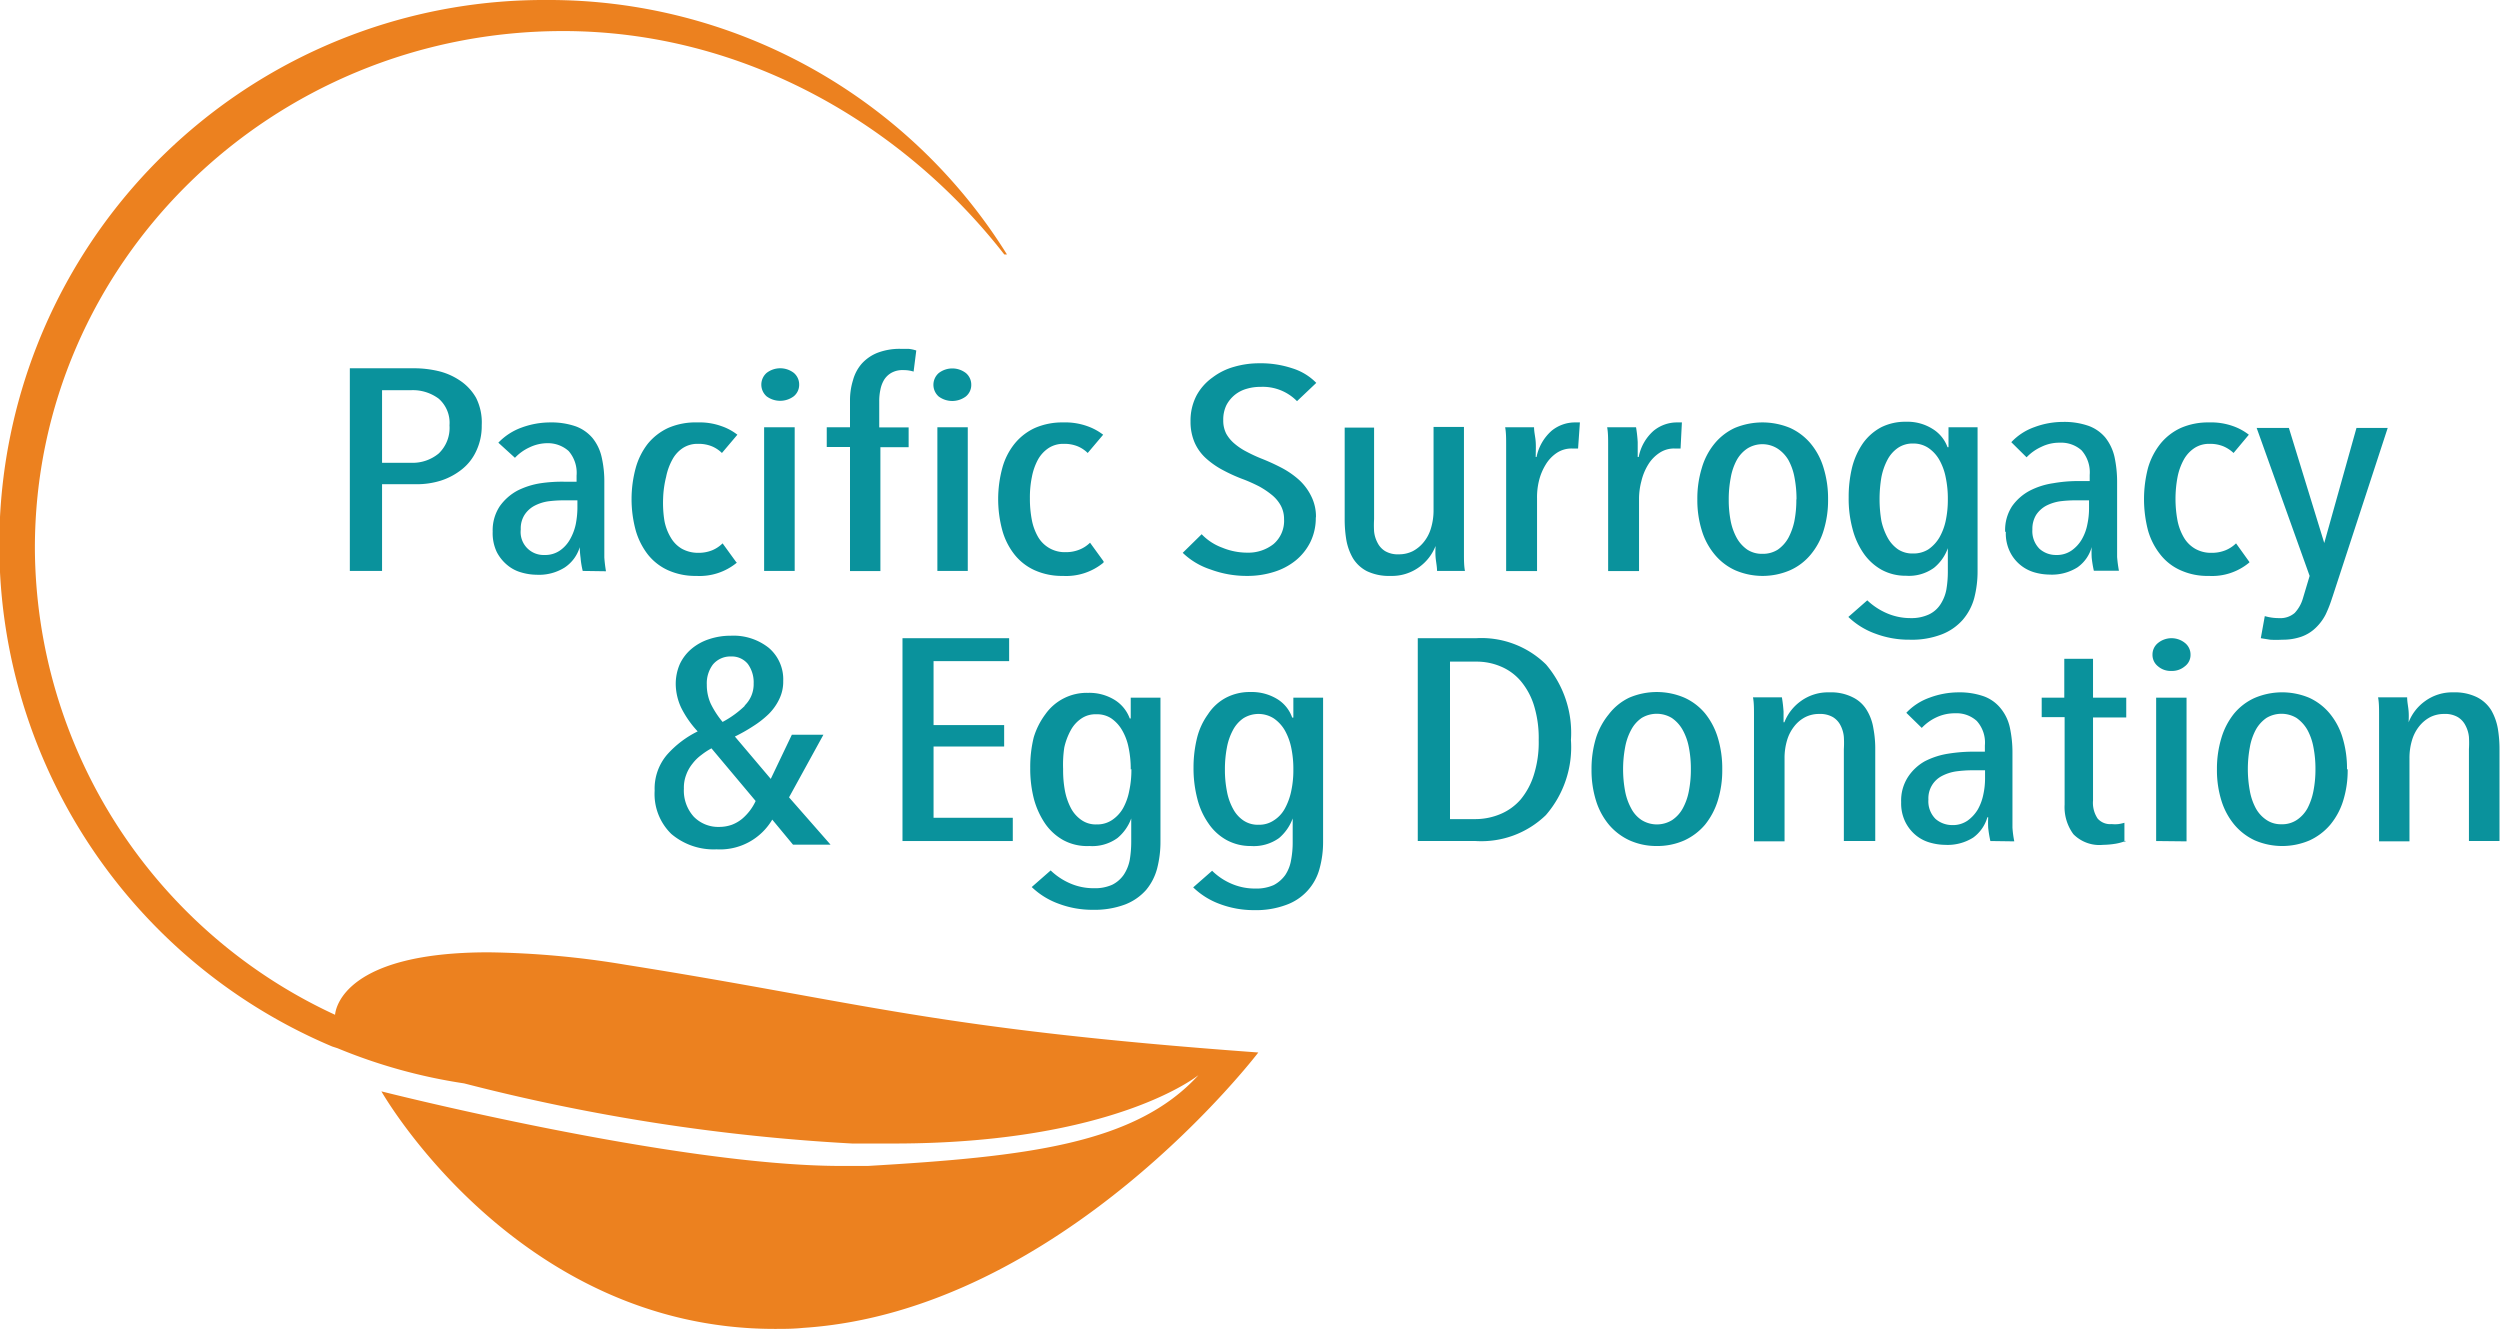 <svg id="Layer_1" data-name="Layer 1" xmlns="http://www.w3.org/2000/svg" viewBox="0 0 150.5 80"><defs><style>.cls-1{fill:#ec811f;}.cls-2{fill:#0a929c;}</style></defs><path class="cls-1" d="M32.88,0A32.79,32.79,0,0,0,20,63v0l.31.1a32.53,32.53,0,0,0,7.63,2.12,119.11,119.11,0,0,0,23.37,3.62c.86,0,1.69,0,2.49,0,13.32,0,18.35-4.12,18.35-4.12-3.8,4.17-10.37,4.91-19.91,5.47-.51,0-1,0-1.59,0-10,0-27.69-4.49-27.69-4.49S31.07,80,46.63,80c.55,0,1.12,0,1.7-.06,15.56-1,27.42-16.58,27.42-16.58-19.6-1.43-23.71-3-38.08-5.28a53.66,53.66,0,0,0-8.26-.75c-8.59,0-9.2,3.31-9.24,3.76A31.1,31.1,0,0,1,2.1,33C2.1,15.81,16.34,1.87,33.9,1.87c10.86,0,20.46,5.62,26.56,13.45l.16,0A32.49,32.49,0,0,0,32.88,0"/><path class="cls-2" d="M94.57,44.54a6.24,6.24,0,0,1-1.51,4.53,5.58,5.58,0,0,1-4.22,1.56H85.35V38.42h3.51A5.55,5.55,0,0,1,93.07,40a6.35,6.35,0,0,1,1.5,4.55m-1.94,0a6.66,6.66,0,0,0-.29-2.1A4.25,4.25,0,0,0,91.55,41a3.18,3.18,0,0,0-1.21-.88,3.7,3.7,0,0,0-1.49-.29H87.29v9.48h1.56A3.88,3.88,0,0,0,90.34,49a3.29,3.29,0,0,0,1.21-.88,4.34,4.34,0,0,0,.79-1.48,6.49,6.49,0,0,0,.29-2.08"/><path class="cls-2" d="M119.82,50.63a7.22,7.22,0,0,1-.13-.79,5.84,5.84,0,0,1,0-.64h-.05a2.29,2.29,0,0,1-.85,1.22,2.88,2.88,0,0,1-1.69.44,3.44,3.44,0,0,1-.93-.14,2.32,2.32,0,0,1-.85-.45,2.45,2.45,0,0,1-.62-.79,2.55,2.55,0,0,1-.25-1.19,2.61,2.61,0,0,1,.42-1.53,2.92,2.92,0,0,1,1-.93,4.64,4.64,0,0,1,1.42-.46,9.62,9.62,0,0,1,1.48-.12h.72v-.38A1.94,1.94,0,0,0,119,43.4a1.8,1.8,0,0,0-1.3-.46,2.59,2.59,0,0,0-1.12.24,2.9,2.9,0,0,0-.89.64l-.93-.91a3.55,3.55,0,0,1,1.4-.91,5,5,0,0,1,1.71-.32,4.41,4.41,0,0,1,1.56.24,2.32,2.32,0,0,1,1,.71,2.75,2.75,0,0,1,.56,1.15,7.14,7.14,0,0,1,.16,1.54v3.5c0,.3,0,.62,0,1a6,6,0,0,0,.11.83Zm-.28-4.26h-.8a7.48,7.48,0,0,0-1,.07,2.7,2.7,0,0,0-.83.27,1.51,1.51,0,0,0-.82,1.42,1.5,1.5,0,0,0,.43,1.17,1.53,1.53,0,0,0,1,.37,1.55,1.55,0,0,0,.93-.27,2.24,2.24,0,0,0,.62-.68,3.09,3.09,0,0,0,.33-.91,4.49,4.49,0,0,0,.1-.94v-.5Z"/><path class="cls-2" d="M131.87,39.41a.85.85,0,0,1-.34.7,1.19,1.19,0,0,1-.81.28,1.16,1.16,0,0,1-.81-.28.87.87,0,0,1-.33-.7.89.89,0,0,1,.33-.7,1.29,1.29,0,0,1,1.63,0,.89.89,0,0,1,.33.7M129.8,50.63V42h1.83v8.65Z"/><path class="cls-2" d="M148.63,50.63V45.1a6.23,6.23,0,0,0,0-.74,1.86,1.86,0,0,0-.21-.69,1.23,1.23,0,0,0-.46-.5,1.51,1.51,0,0,0-.82-.19,1.85,1.85,0,0,0-.84.19,2.11,2.11,0,0,0-.67.56,2.47,2.47,0,0,0-.43.84,3.71,3.71,0,0,0-.15,1.08v5h-1.83V44.17c0-.35,0-.72,0-1.12s0-.75-.06-1.07h1.75c0,.28.07.57.09.86s0,.5,0,.64h0a2.83,2.83,0,0,1,1-1.28,2.78,2.78,0,0,1,1.71-.52,3,3,0,0,1,1.42.3,2.16,2.16,0,0,1,.84.77,3.4,3.4,0,0,1,.4,1.11,7.44,7.44,0,0,1,.1,1.25v5.52Z"/><path class="cls-2" d="M128,50.61a3,3,0,0,1-.63.18,5.12,5.12,0,0,1-.77.07,2.2,2.2,0,0,1-1.78-.64,2.74,2.74,0,0,1-.53-1.78V43.17h-1.38V42h1.36V39.66H126V42H128v1.19H126v5a1.7,1.7,0,0,0,.28,1.09,1,1,0,0,0,.84.33,2,2,0,0,0,.41,0,2.45,2.45,0,0,0,.36-.08l0,1.17Z"/><path class="cls-2" d="M111,50.63V45.1a6.27,6.27,0,0,0,0-.74,1.85,1.85,0,0,0-.2-.69,1.23,1.23,0,0,0-.46-.5,1.53,1.53,0,0,0-.82-.19,1.82,1.82,0,0,0-.84.19,2,2,0,0,0-.67.56,2.47,2.47,0,0,0-.43.84,3.71,3.71,0,0,0-.15,1.08v5h-1.84V44.17c0-.35,0-.72,0-1.12s0-.75-.06-1.07h1.74a8.08,8.08,0,0,1,.1.86c0,.29,0,.5,0,.64h.05a2.83,2.83,0,0,1,1-1.28,2.78,2.78,0,0,1,1.71-.52,2.89,2.89,0,0,1,1.41.3,2,2,0,0,1,.84.77,3,3,0,0,1,.4,1.11,6.53,6.53,0,0,1,.11,1.25v5.52Z"/><path class="cls-2" d="M103.68,46.32a6.14,6.14,0,0,1-.27,1.88,4.36,4.36,0,0,1-.77,1.45,3.61,3.61,0,0,1-1.24.94,4,4,0,0,1-1.66.34,3.94,3.94,0,0,1-1.64-.34,3.61,3.61,0,0,1-1.24-.94,4.21,4.21,0,0,1-.78-1.45,6.14,6.14,0,0,1-.27-1.88,6.37,6.37,0,0,1,.27-1.9A4.32,4.32,0,0,1,96.85,43,3.37,3.37,0,0,1,98.08,42a4.22,4.22,0,0,1,3.32,0,3.49,3.49,0,0,1,1.24.94,4.32,4.32,0,0,1,.77,1.46,6.37,6.37,0,0,1,.27,1.9m-1.89,0a6.71,6.71,0,0,0-.12-1.31,3.48,3.48,0,0,0-.38-1.06,2.12,2.12,0,0,0-.65-.71,1.76,1.76,0,0,0-1.81,0,2,2,0,0,0-.63.71A3.48,3.48,0,0,0,97.83,45a7.21,7.21,0,0,0,0,2.62,3.51,3.51,0,0,0,.37,1.05,1.86,1.86,0,0,0,.63.7,1.74,1.74,0,0,0,1.83,0,2,2,0,0,0,.64-.7,3.51,3.51,0,0,0,.37-1.05,6.71,6.71,0,0,0,.12-1.31"/><path class="cls-2" d="M141.33,46.32a6.14,6.14,0,0,1-.27,1.88,4.21,4.21,0,0,1-.78,1.45,3.61,3.61,0,0,1-1.24.94,4.17,4.17,0,0,1-3.3,0,3.57,3.57,0,0,1-1.23-.94,4.21,4.21,0,0,1-.78-1.45,6.14,6.14,0,0,1-.27-1.88,6.37,6.37,0,0,1,.27-1.9,4.3,4.3,0,0,1,.76-1.46,3.46,3.46,0,0,1,1.23-.94A4.22,4.22,0,0,1,139,42a3.49,3.49,0,0,1,1.24.94,4.17,4.17,0,0,1,.78,1.46,6.37,6.37,0,0,1,.27,1.9m-1.9,0a6.71,6.71,0,0,0-.12-1.31,3.48,3.48,0,0,0-.37-1.06,2.23,2.23,0,0,0-.65-.71,1.76,1.76,0,0,0-1.81,0,2.1,2.1,0,0,0-.64.71,3.48,3.48,0,0,0-.36,1.06,7.21,7.21,0,0,0,0,2.62,3.51,3.51,0,0,0,.36,1.05,2,2,0,0,0,.64.7,1.54,1.54,0,0,0,.9.26,1.59,1.59,0,0,0,.93-.26,2,2,0,0,0,.64-.7,3.81,3.81,0,0,0,.36-1.05,6.71,6.71,0,0,0,.12-1.31"/><path class="cls-2" d="M50,50.85,47.5,48l2.07-3.77h-1.9L46.4,46.89l-2.16-2.55a10,10,0,0,0,1.11-.63,5.77,5.77,0,0,0,.93-.73,3.21,3.21,0,0,0,.63-.89A2.39,2.39,0,0,0,47.15,41a2.49,2.49,0,0,0-.87-2A3.41,3.41,0,0,0,44,38.27a4.06,4.06,0,0,0-1.32.21,3.15,3.15,0,0,0-1.05.58,2.69,2.69,0,0,0-.71.93,3,3,0,0,0-.24,1.24A3.47,3.47,0,0,0,41,42.59a6,6,0,0,0,1,1.44,6,6,0,0,0-1.85,1.41,3.15,3.15,0,0,0-.74,2.16,3.35,3.35,0,0,0,1,2.6,3.93,3.93,0,0,0,2.73.93,3.65,3.65,0,0,0,3.35-1.79l1.25,1.51Zm-5.13-8.39a5.89,5.89,0,0,1-1.37,1,5.4,5.4,0,0,1-.72-1.11,2.75,2.75,0,0,1-.23-1.13A1.88,1.88,0,0,1,42.92,40a1.37,1.37,0,0,1,1.1-.48,1.24,1.24,0,0,1,1,.45,1.88,1.88,0,0,1,.35,1.18,1.78,1.78,0,0,1-.57,1.35Zm.62,5.76a3.06,3.06,0,0,1-.34.57,3.17,3.17,0,0,1-.47.5,2.24,2.24,0,0,1-.62.36,2.27,2.27,0,0,1-.75.13,2.06,2.06,0,0,1-1.55-.62,2.35,2.35,0,0,1-.59-1.69,2.16,2.16,0,0,1,.14-.83,2.33,2.33,0,0,1,.38-.67,2.61,2.61,0,0,1,.53-.52,4.28,4.28,0,0,1,.61-.4l2.66,3.17Z"/><polygon class="cls-2" points="54.33 50.63 54.33 38.42 60.75 38.42 60.75 39.8 56.2 39.8 56.2 43.65 60.45 43.65 60.45 44.94 56.2 44.94 56.2 49.23 60.97 49.23 60.97 50.63 54.33 50.63 54.33 50.63"/><path class="cls-2" d="M68.07,42h1.79v8.65a6.44,6.44,0,0,1-.2,1.63A3.36,3.36,0,0,1,69,53.57a3.25,3.25,0,0,1-1.27.88,5.23,5.23,0,0,1-1.93.32,5.73,5.73,0,0,1-2.08-.37,4.58,4.58,0,0,1-1.61-1l1.14-1a3.93,3.93,0,0,0,1.15.77,3.5,3.5,0,0,0,1.46.3,2.51,2.51,0,0,0,1.1-.21,1.84,1.84,0,0,0,.69-.6,2.45,2.45,0,0,0,.36-.89,6.57,6.57,0,0,0,.09-1.11V49.27h0a2.74,2.74,0,0,1-.83,1.18,2.58,2.58,0,0,1-1.69.48A3,3,0,0,1,64,50.57a3.25,3.25,0,0,1-1.09-1,4.91,4.91,0,0,1-.67-1.48,7.32,7.32,0,0,1-.22-1.87,7.48,7.48,0,0,1,.21-1.83A4.49,4.49,0,0,1,62.93,43a3.05,3.05,0,0,1,2.58-1.29,2.89,2.89,0,0,1,1.6.43,2.2,2.2,0,0,1,.9,1.11h.06V42Zm0,4.32A6.16,6.16,0,0,0,67.94,45a3.34,3.34,0,0,0-.4-1.06,2.19,2.19,0,0,0-.65-.7A1.55,1.55,0,0,0,66,43a1.5,1.5,0,0,0-.91.26,2,2,0,0,0-.63.7A3.89,3.89,0,0,0,64.07,45,6.91,6.91,0,0,0,64,46.3a6.67,6.67,0,0,0,.11,1.31,3.77,3.77,0,0,0,.37,1.06,2,2,0,0,0,.63.7,1.5,1.5,0,0,0,.91.26,1.6,1.6,0,0,0,.92-.26,2.12,2.12,0,0,0,.66-.7,3.48,3.48,0,0,0,.38-1.06,5.94,5.94,0,0,0,.13-1.31"/><path class="cls-2" d="M77.86,42h1.79v8.65a6,6,0,0,1-.21,1.63,3.18,3.18,0,0,1-2,2.19,5.19,5.19,0,0,1-1.93.32,5.81,5.81,0,0,1-2.08-.37,4.54,4.54,0,0,1-1.6-1l1.14-1a3.75,3.75,0,0,0,1.14.77,3.54,3.54,0,0,0,1.47.3,2.54,2.54,0,0,0,1.1-.21,2,2,0,0,0,.69-.6,2.28,2.28,0,0,0,.35-.89,5.66,5.66,0,0,0,.1-1.11V49.27h0A2.82,2.82,0,0,1,77,50.45a2.61,2.61,0,0,1-1.7.48,3,3,0,0,1-1.46-.36,3.16,3.16,0,0,1-1.09-1,4.46,4.46,0,0,1-.67-1.48,7.31,7.31,0,0,1-.23-1.87,7.46,7.46,0,0,1,.22-1.83A4.11,4.11,0,0,1,72.72,43,2.93,2.93,0,0,1,73.81,42a3.08,3.08,0,0,1,1.48-.34,2.93,2.93,0,0,1,1.61.43,2.13,2.13,0,0,1,.89,1.11h.07V42Zm0,4.32A6.16,6.16,0,0,0,77.73,45a3.6,3.6,0,0,0-.4-1.06,2.22,2.22,0,0,0-.66-.7,1.72,1.72,0,0,0-1.82,0,2,2,0,0,0-.62.7A3.58,3.58,0,0,0,73.86,45a6.89,6.89,0,0,0-.12,1.32,6.64,6.64,0,0,0,.12,1.31,3.48,3.48,0,0,0,.37,1.06,1.93,1.93,0,0,0,.62.7,1.54,1.54,0,0,0,.92.26,1.57,1.57,0,0,0,.91-.26,1.93,1.93,0,0,0,.66-.7,3.77,3.77,0,0,0,.39-1.06,5.94,5.94,0,0,0,.13-1.31"/><path class="cls-2" d="M79.21,31.13a3.29,3.29,0,0,1-.32,1.49A3.35,3.35,0,0,1,78,33.74a3.9,3.9,0,0,1-1.31.69,5.27,5.27,0,0,1-1.61.24,6.23,6.23,0,0,1-2.21-.39,4.36,4.36,0,0,1-1.67-1l1.14-1.12a3.26,3.26,0,0,0,1.24.81,3.94,3.94,0,0,0,1.5.3,2.45,2.45,0,0,0,1.59-.52,1.84,1.84,0,0,0,.63-1.5,1.69,1.69,0,0,0-.2-.82,2.17,2.17,0,0,0-.54-.64,5,5,0,0,0-.78-.52c-.3-.15-.62-.3-1-.44a9.83,9.83,0,0,1-1.18-.54,5,5,0,0,1-1-.7,2.8,2.8,0,0,1-.68-.94,3.14,3.14,0,0,1-.25-1.28,3.27,3.27,0,0,1,.35-1.54A3.2,3.2,0,0,1,73,22.72a3.85,3.85,0,0,1,1.3-.64,5.36,5.36,0,0,1,1.49-.21,6,6,0,0,1,2,.3,3.44,3.44,0,0,1,1.45.88l-1.16,1.1a2.88,2.88,0,0,0-2.2-.86,2.82,2.82,0,0,0-.81.11,2,2,0,0,0-.72.36,2,2,0,0,0-.52.63,2,2,0,0,0-.19.91,1.73,1.73,0,0,0,.18.81,2.16,2.16,0,0,0,.5.6,3.76,3.76,0,0,0,.72.48,9,9,0,0,0,.88.41,12.75,12.75,0,0,1,1.19.54,5.21,5.21,0,0,1,1.06.72,3.27,3.27,0,0,1,.76,1,2.71,2.71,0,0,1,.29,1.3"/><path class="cls-2" d="M82.72,25.74v5.51a6.23,6.23,0,0,0,0,.74,1.86,1.86,0,0,0,.21.69,1.23,1.23,0,0,0,.46.5,1.51,1.51,0,0,0,.82.19,1.85,1.85,0,0,0,.84-.19,2.11,2.11,0,0,0,.67-.56,2.38,2.38,0,0,0,.43-.84,3.71,3.71,0,0,0,.15-1.08v-5h1.83V32.2q0,.52,0,1.11c0,.39,0,.75.06,1.06H86.51c0-.28-.07-.57-.09-.86s0-.5,0-.64h0a2.83,2.83,0,0,1-1,1.28,2.78,2.78,0,0,1-1.71.52,3.08,3.08,0,0,1-1.43-.29,2.13,2.13,0,0,1-.83-.77,3.34,3.34,0,0,1-.4-1.1,7.48,7.48,0,0,1-.1-1.26V25.74Z"/><path class="cls-2" d="M92.5,27.51a2.86,2.86,0,0,1,.91-1.58,2.22,2.22,0,0,1,1.44-.5h.26L95,27l-.18,0h-.19a1.61,1.61,0,0,0-.92.27,2.22,2.22,0,0,0-.66.7,3.38,3.38,0,0,0-.41,1A4.17,4.17,0,0,0,92.53,30v4.38H90.67V27.91c0-.35,0-.72,0-1.11s0-.76-.06-1.08h1.74c0,.29.08.58.1.89s0,.61,0,.9Zm6.15,0a2.8,2.8,0,0,1,.9-1.58,2.22,2.22,0,0,1,1.45-.5h.25L101.17,27,101,27h-.2a1.57,1.57,0,0,0-.91.27,2.24,2.24,0,0,0-.67.7,3.38,3.38,0,0,0-.41,1A4.17,4.17,0,0,0,98.67,30v4.38H96.81V27.91c0-.35,0-.72,0-1.11s0-.76-.06-1.08h1.74a8.35,8.35,0,0,1,.1.89c0,.32,0,.61,0,.9Zm11.4,2.55a6.14,6.14,0,0,1-.27,1.88,4.12,4.12,0,0,1-.78,1.45,3.41,3.41,0,0,1-1.24.94,4.17,4.17,0,0,1-3.3,0,3.46,3.46,0,0,1-1.23-.94,4.12,4.12,0,0,1-.78-1.45,6.14,6.14,0,0,1-.27-1.88,6.25,6.25,0,0,1,.27-1.89,4.11,4.11,0,0,1,.77-1.47,3.45,3.45,0,0,1,1.22-.94,4.34,4.34,0,0,1,3.32,0,3.52,3.52,0,0,1,1.24.94,4.13,4.13,0,0,1,.78,1.47,6.25,6.25,0,0,1,.27,1.89m-1.9,0a6.86,6.86,0,0,0-.12-1.31,3.48,3.48,0,0,0-.37-1.06A2.09,2.09,0,0,0,107,27a1.71,1.71,0,0,0-1.81,0,2,2,0,0,0-.64.7,3.48,3.48,0,0,0-.36,1.06,6.86,6.86,0,0,0-.12,1.31,6.64,6.64,0,0,0,.12,1.31,3.51,3.51,0,0,0,.36,1,2.1,2.1,0,0,0,.64.71,1.6,1.6,0,0,0,.9.25,1.66,1.66,0,0,0,.93-.25,2.1,2.1,0,0,0,.64-.71,3.81,3.81,0,0,0,.36-1,6.64,6.64,0,0,0,.12-1.31"/><path class="cls-2" d="M117.26,25.72h1.79v8.65a6.44,6.44,0,0,1-.2,1.63,3.36,3.36,0,0,1-.69,1.31,3.25,3.25,0,0,1-1.27.88,5,5,0,0,1-1.93.32,5.73,5.73,0,0,1-2.08-.37,4.58,4.58,0,0,1-1.61-1l1.14-1a4,4,0,0,0,1.14.76,3.58,3.58,0,0,0,1.47.31,2.5,2.5,0,0,0,1.1-.22,1.68,1.68,0,0,0,.69-.6,2.45,2.45,0,0,0,.36-.89,6.48,6.48,0,0,0,.09-1.11V33h0a2.68,2.68,0,0,1-.83,1.18,2.56,2.56,0,0,1-1.69.48,3,3,0,0,1-1.47-.36,3.25,3.25,0,0,1-1.09-1,4.6,4.6,0,0,1-.66-1.47,7,7,0,0,1-.23-1.88,7.54,7.54,0,0,1,.21-1.83,4.49,4.49,0,0,1,.66-1.45,3.19,3.19,0,0,1,1.09-.95,3.24,3.24,0,0,1,1.49-.33,2.83,2.83,0,0,1,1.6.43,2.14,2.14,0,0,1,.9,1.1h.06V25.72Zm0,4.33a6.16,6.16,0,0,0-.13-1.32,3.49,3.49,0,0,0-.39-1.06,2.15,2.15,0,0,0-.66-.71,1.62,1.62,0,0,0-.91-.26,1.57,1.57,0,0,0-.91.26,2,2,0,0,0-.63.71,3.77,3.77,0,0,0-.37,1.06,7.83,7.83,0,0,0-.11,1.32,7.71,7.71,0,0,0,.11,1.31,3.81,3.81,0,0,0,.37,1,2.07,2.07,0,0,0,.63.71,1.57,1.57,0,0,0,.91.25,1.67,1.67,0,0,0,.92-.25,2.26,2.26,0,0,0,.66-.71,3.52,3.52,0,0,0,.38-1,6.06,6.06,0,0,0,.13-1.31"/><path class="cls-2" d="M120.71,32a2.61,2.61,0,0,1,.42-1.53,3.06,3.06,0,0,1,1.06-.93,4.49,4.49,0,0,1,1.41-.45,8.66,8.66,0,0,1,1.49-.13h.71v-.37a2,2,0,0,0-.49-1.48,1.84,1.84,0,0,0-1.3-.46,2.46,2.46,0,0,0-1.12.25,2.87,2.87,0,0,0-.89.63l-.92-.91a3.51,3.51,0,0,1,1.4-.91,4.9,4.9,0,0,1,1.7-.31,4.41,4.41,0,0,1,1.56.24,2.39,2.39,0,0,1,1,.7,2.93,2.93,0,0,1,.55,1.15,7.14,7.14,0,0,1,.16,1.54v3.5c0,.3,0,.63,0,1a7.76,7.76,0,0,0,.11.83h-1.51a6.85,6.85,0,0,1-.13-.79,5.71,5.71,0,0,1,0-.64h0a2.2,2.2,0,0,1-.85,1.22,2.88,2.88,0,0,1-1.69.44,3.44,3.44,0,0,1-.93-.14A2.37,2.37,0,0,1,121,33.22a2.52,2.52,0,0,1-.25-1.19m5.13-1.91H125a7.5,7.5,0,0,0-1,.06,2.7,2.7,0,0,0-.83.27,1.7,1.7,0,0,0-.59.54,1.6,1.6,0,0,0-.23.88,1.5,1.5,0,0,0,.43,1.17,1.48,1.48,0,0,0,1,.37,1.55,1.55,0,0,0,.93-.27,2.13,2.13,0,0,0,.62-.68,2.87,2.87,0,0,0,.33-.9,4.56,4.56,0,0,0,.1-.94v-.5Z"/><path class="cls-2" d="M135.4,33.87a3.49,3.49,0,0,1-2.43.8,3.91,3.91,0,0,1-1.7-.34,3.18,3.18,0,0,1-1.22-.95,4.14,4.14,0,0,1-.74-1.45,7.48,7.48,0,0,1,0-3.76,4.2,4.2,0,0,1,.75-1.46,3.4,3.4,0,0,1,1.23-.95,4.09,4.09,0,0,1,1.7-.33,3.93,3.93,0,0,1,1.46.23,3.34,3.34,0,0,1,.93.51l-.92,1.1a2.08,2.08,0,0,0-.61-.4,2.1,2.1,0,0,0-.84-.15,1.6,1.6,0,0,0-.9.25,2,2,0,0,0-.64.69,3.59,3.59,0,0,0-.38,1.05,7.09,7.09,0,0,0,0,2.65,3.29,3.29,0,0,0,.38,1,1.87,1.87,0,0,0,.67.67,1.91,1.91,0,0,0,1,.25,2.18,2.18,0,0,0,.85-.16,2,2,0,0,0,.62-.41l.81,1.13Z"/><path class="cls-2" d="M140.41,35.94A7.52,7.52,0,0,1,140,37a3,3,0,0,1-.61.81,2.38,2.38,0,0,1-.85.52,3.41,3.41,0,0,1-1.16.18,5.58,5.58,0,0,1-.72,0l-.56-.09.24-1.33a3,3,0,0,0,.86.12,1.31,1.31,0,0,0,.94-.31,2.16,2.16,0,0,0,.49-.86l.41-1.37-3.19-8.91h1.94l2.13,6.93h0l1.94-6.93h1.88l-3.34,10.22Z"/><path class="cls-2" d="M29,25.6a3.5,3.5,0,0,1-.33,1.55,3,3,0,0,1-.87,1.11,4,4,0,0,1-1.25.67,4.82,4.82,0,0,1-1.48.22H23v5.22H21.06V22.17h3.87a6.38,6.38,0,0,1,1.42.16,3.94,3.94,0,0,1,1.31.56,3.08,3.08,0,0,1,1,1.06A3.3,3.3,0,0,1,29,25.6m-1.94,0A1.93,1.93,0,0,0,26.41,24a2.6,2.6,0,0,0-1.67-.51H23v4.37h1.74a2.46,2.46,0,0,0,1.67-.56,2.13,2.13,0,0,0,.65-1.69"/><path class="cls-2" d="M44.36,33.87a3.52,3.52,0,0,1-2.44.8,4,4,0,0,1-1.7-.34A3.26,3.26,0,0,1,39,33.38a4.3,4.3,0,0,1-.73-1.45,7.19,7.19,0,0,1,0-3.76A4.19,4.19,0,0,1,39,26.71a3.48,3.48,0,0,1,1.23-.95A4.14,4.14,0,0,1,42,25.43a3.87,3.87,0,0,1,1.45.23,3.27,3.27,0,0,1,.94.51l-.93,1.1a1.91,1.91,0,0,0-.6-.4,2.1,2.1,0,0,0-.84-.15,1.61,1.61,0,0,0-.91.25,1.91,1.91,0,0,0-.63.69,3.59,3.59,0,0,0-.38,1.05A6.06,6.06,0,0,0,39.92,30,6.74,6.74,0,0,0,40,31.36a3.06,3.06,0,0,0,.38,1,1.84,1.84,0,0,0,.66.67,2,2,0,0,0,1,.25,2.18,2.18,0,0,0,.85-.16,2,2,0,0,0,.61-.41l.82,1.13Z"/><path class="cls-2" d="M35.08,34.37a5.21,5.21,0,0,1-.13-.79,6.13,6.13,0,0,1-.05-.64h0A2.25,2.25,0,0,1,34,34.16a2.9,2.9,0,0,1-1.69.44,3.38,3.38,0,0,1-.93-.14,2.25,2.25,0,0,1-.85-.45,2.5,2.5,0,0,1-.63-.79A2.65,2.65,0,0,1,29.66,32a2.61,2.61,0,0,1,.43-1.53,3.12,3.12,0,0,1,1.05-.93,4.66,4.66,0,0,1,1.41-.45A8.75,8.75,0,0,1,34,29h.71v-.37a2,2,0,0,0-.48-1.48A1.87,1.87,0,0,0,33,26.68a2.52,2.52,0,0,0-1.12.25,2.82,2.82,0,0,0-.88.63L30,26.65a3.66,3.66,0,0,1,1.4-.91,5,5,0,0,1,1.71-.31,4.49,4.49,0,0,1,1.56.24,2.42,2.42,0,0,1,1,.7,2.8,2.8,0,0,1,.55,1.15,6.56,6.56,0,0,1,.16,1.54v3.5c0,.3,0,.63,0,1a8.22,8.22,0,0,0,.1.83Zm-.28-4.25H34a7.5,7.5,0,0,0-1,.06,2.61,2.61,0,0,0-.83.27,1.62,1.62,0,0,0-.59.54,1.52,1.52,0,0,0-.23.88,1.38,1.38,0,0,0,1.42,1.54,1.56,1.56,0,0,0,.94-.27,2,2,0,0,0,.61-.68,3.16,3.16,0,0,0,.34-.9,5.38,5.38,0,0,0,.1-.94v-.5Z"/><path class="cls-2" d="M48.11,23.15a.89.89,0,0,1-.33.71,1.37,1.37,0,0,1-1.63,0,.94.94,0,0,1,0-1.41,1.34,1.34,0,0,1,1.64,0,.91.91,0,0,1,.32.7M46,34.37V25.72h1.84v8.65Zm9-12a2,2,0,0,0-.62-.09,1.36,1.36,0,0,0-.71.16,1.24,1.24,0,0,0-.45.43,1.81,1.81,0,0,0-.22.59,3.2,3.2,0,0,0-.07.7v1.57h1.77v1.19H53v7.46H51.17V26.91h-1.4V25.72h1.4V24.13a4.08,4.08,0,0,1,.18-1.24,2.51,2.51,0,0,1,.53-1,2.55,2.55,0,0,1,.94-.65A3.74,3.74,0,0,1,54.19,21l.5,0a2.17,2.17,0,0,1,.47.1L55,22.36Zm3.47.79a.89.89,0,0,1-.33.71,1.37,1.37,0,0,1-1.63,0,.94.94,0,0,1,0-1.41,1.34,1.34,0,0,1,1.64,0,.91.91,0,0,1,.32.7M56.43,34.37V25.72h1.83v8.65Z"/><path class="cls-2" d="M66.43,33.87a3.52,3.52,0,0,1-2.44.8,4,4,0,0,1-1.7-.34,3.26,3.26,0,0,1-1.22-.95,4.12,4.12,0,0,1-.73-1.45,7.19,7.19,0,0,1,0-3.76,4,4,0,0,1,.74-1.46,3.4,3.4,0,0,1,1.23-.95,4.13,4.13,0,0,1,1.7-.33,3.93,3.93,0,0,1,1.46.23,3.42,3.42,0,0,1,.94.51l-.93,1.1a1.91,1.91,0,0,0-.6-.4,2.1,2.1,0,0,0-.84-.15,1.61,1.61,0,0,0-.91.25,2,2,0,0,0-.64.69,3.59,3.59,0,0,0-.37,1.05A6.06,6.06,0,0,0,62,30a6.74,6.74,0,0,0,.12,1.32,3.29,3.29,0,0,0,.37,1,1.85,1.85,0,0,0,1.66.92,2.15,2.15,0,0,0,.85-.16,1.92,1.92,0,0,0,.62-.41l.82,1.13Z"/></svg>
